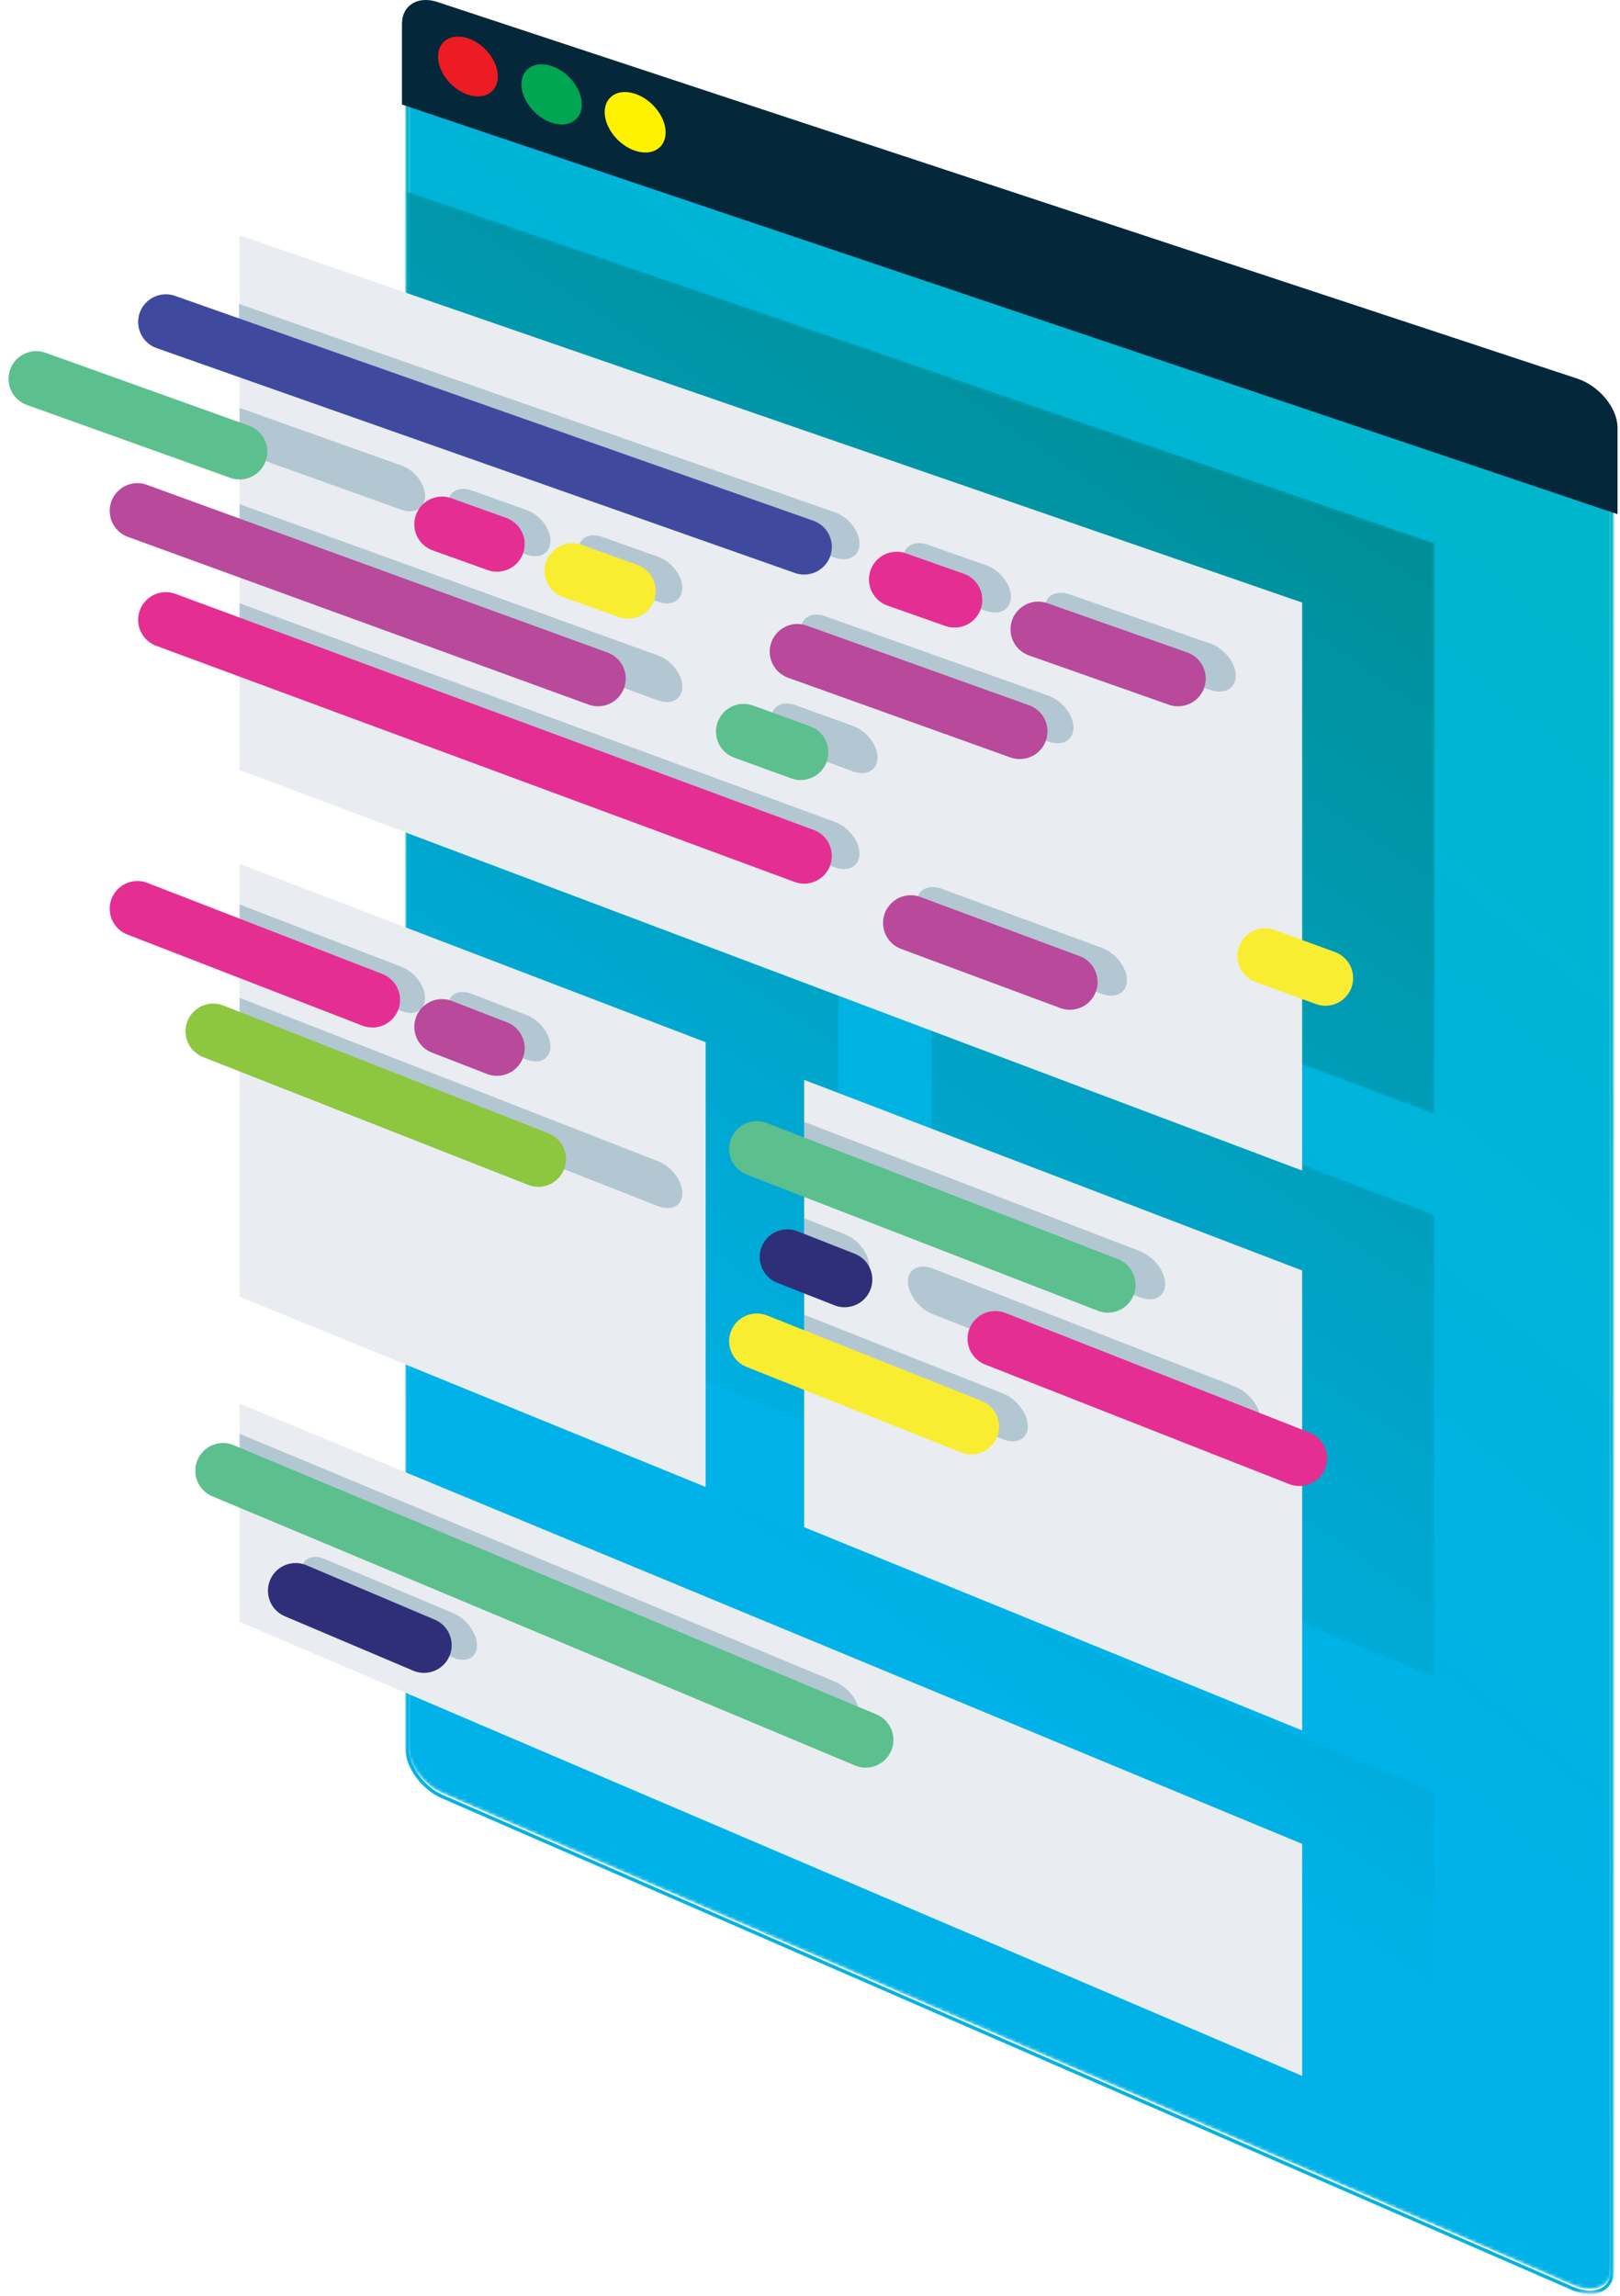 <?xml version="1.0" encoding="utf-8"?>
<!-- Generator: Adobe Illustrator 16.0.0, SVG Export Plug-In . SVG Version: 6.00 Build 0)  -->
<!DOCTYPE svg PUBLIC "-//W3C//DTD SVG 1.1//EN" "http://www.w3.org/Graphics/SVG/1.1/DTD/svg11.dtd">
<svg version="1.1" id="Calque_1" xmlns="http://www.w3.org/2000/svg" xmlns:xlink="http://www.w3.org/1999/xlink" x="0px" y="0px"
	 width="468px" height="663.089px" viewBox="0 0 468 663.089" enable-background="new 0 0 468 663.089" xml:space="preserve">
<g>
	<defs>
		<rect id="SVGID_1_" x="-190" width="857.835" height="780.089"/>
	</defs>
	<clipPath id="SVGID_2_">
		<use xlink:href="#SVGID_1_"  overflow="visible"/>
	</clipPath>
	<g clip-path="url(#SVGID_2_)">
		<defs>
			<path id="SVGID_3_" d="M117.574,503.848c0,5.252,4.557,11.53,10.14,13.958L454.262,659.86c6.356,2.765,11.568,0.434,11.568-5.188
				V145.878L117.574,28.55V503.848z"/>
		</defs>
		<clipPath id="SVGID_4_">
			<use xlink:href="#SVGID_3_"  overflow="visible"/>
		</clipPath>
		<defs>
			<filter id="Adobe_OpacityMaskFilter" filterUnits="userSpaceOnUse" x="-196.809" y="-144.12" width="977.021" height="979.415">
				<feColorMatrix  type="matrix" values="1 0 0 0 0  0 1 0 0 0  0 0 1 0 0  0 0 0 1 0"/>
			</filter>
		</defs>
		<mask maskUnits="userSpaceOnUse" x="-196.809" y="-144.12" width="977.021" height="979.415" id="SVGID_5_">
			<g filter="url(#Adobe_OpacityMaskFilter)">
				
					<linearGradient id="SVGID_6_" gradientUnits="userSpaceOnUse" x1="-190" y1="780.093" x2="-189" y2="780.093" gradientTransform="matrix(-346.671 394.749 394.749 346.671 -373215.562 -195430.406)">
					<stop  offset="0" style="stop-color:#FFFFFF"/>
					<stop  offset="1" style="stop-color:#000000"/>
				</linearGradient>
				<polygon clip-path="url(#SVGID_4_)" fill="url(#SVGID_6_)" points="780.212,304.643 314.19,835.295 -196.809,386.532 
					269.214,-144.12 				"/>
			</g>
		</mask>
		
			<linearGradient id="SVGID_7_" gradientUnits="userSpaceOnUse" x1="-190" y1="780.093" x2="-189" y2="780.093" gradientTransform="matrix(-346.671 394.749 394.749 346.671 -373215.562 -195430.406)">
			<stop  offset="0" style="stop-color:#00B8BA"/>
			<stop  offset="1" style="stop-color:#00B2E8"/>
		</linearGradient>
		<polygon clip-path="url(#SVGID_4_)" mask="url(#SVGID_5_)" fill="url(#SVGID_7_)" points="780.212,304.643 314.19,835.295 
			-196.809,386.532 269.214,-144.12 		"/>
	</g>
	<g clip-path="url(#SVGID_2_)">
		<defs>
			<rect id="SVGID_8_" x="-190" width="857.835" height="780.089"/>
		</defs>
		<clipPath id="SVGID_9_">
			<use xlink:href="#SVGID_8_"  overflow="visible"/>
		</clipPath>
		<defs>
			<filter id="Adobe_OpacityMaskFilter_1_" filterUnits="userSpaceOnUse" x="117.074" y="28.854" width="349.256" height="633.669">
				<feColorMatrix  type="matrix" values="1 0 0 0 0  0 1 0 0 0  0 0 1 0 0  0 0 0 1 0"/>
			</filter>
		</defs>
		<mask maskUnits="userSpaceOnUse" x="117.074" y="28.854" width="349.256" height="633.669" id="SVGID_10_">
			<g filter="url(#Adobe_OpacityMaskFilter_1_)">
				
					<linearGradient id="SVGID_11_" gradientUnits="userSpaceOnUse" x1="-190" y1="780.073" x2="-189" y2="780.073" gradientTransform="matrix(-333.579 379.842 379.842 333.579 -359224.625 -187906.609)">
					<stop  offset="0" style="stop-color:#FFFFFF"/>
					<stop  offset="1" style="stop-color:#000000"/>
				</linearGradient>
				<polygon clip-path="url(#SVGID_9_)" fill="url(#SVGID_11_)" points="1054.613,339.671 294.312,1205.414 -576.778,440.418 
					183.523,-425.326 				"/>
			</g>
		</mask>
		
			<linearGradient id="SVGID_12_" gradientUnits="userSpaceOnUse" x1="-190" y1="780.089" x2="-189" y2="780.089" gradientTransform="matrix(-333.579 379.842 379.842 333.579 -359224.781 -187906.188)">
			<stop  offset="0" style="stop-color:#00B8BA"/>
			<stop  offset="1" style="stop-color:#00B2E8"/>
		</linearGradient>
		<path clip-path="url(#SVGID_9_)" mask="url(#SVGID_10_)" fill="url(#SVGID_12_)" d="M454.262,660.859l-0.199,0.459
			L127.514,519.266c-5.763-2.531-10.412-8.886-10.439-14.417V28.854L466.33,146.519v509.154c-0.007,4.259-2.952,6.844-6.994,6.851
			c-1.616,0-3.404-0.393-5.273-1.205L454.262,660.859l0.2-0.458c1.763,0.768,3.421,1.123,4.874,1.122
			c3.628-0.041,5.958-2.08,5.994-5.851V147.237L118.074,30.246v474.603c-0.028,4.972,4.438,11.175,9.838,13.5l326.548,142.053
			L454.262,660.859z"/>
		<path clip-path="url(#SVGID_9_)" fill="#05273A" d="M455.614,109.321L126.348,0.571c-5.628-1.858-10.222,0.97-10.222,6.281v23.334
			L467.279,148.49v-24.979C467.279,117.826,462.023,111.438,455.614,109.321"/>
		<path clip-path="url(#SVGID_9_)" fill="#ED1C24" d="M135.17,11.049c4.772,1.584,8.647,6.523,8.647,11.028
			c0,4.505-3.875,6.858-8.647,5.258c-4.764-1.597-8.618-6.529-8.618-11.018C126.552,11.827,130.406,9.467,135.17,11.049"/>
		<path clip-path="url(#SVGID_9_)" fill="#00A651" d="M159.347,19.075c4.819,1.6,8.732,6.569,8.732,11.096
			c0,4.528-3.913,6.885-8.732,5.27c-4.81-1.613-8.702-6.575-8.702-11.086C150.645,19.843,154.537,17.478,159.347,19.075"/>
		<path clip-path="url(#SVGID_9_)" fill="#FFF200" d="M183.472,27.083c4.866,1.616,8.817,6.615,8.817,11.165
			c0,4.548-3.951,6.912-8.817,5.28c-4.856-1.628-8.786-6.62-8.786-11.153C174.686,27.842,178.616,25.472,183.472,27.083"/>
	</g>
	<g clip-path="url(#SVGID_2_)">
		<defs>
			<polygon id="SVGID_13_" points="117.574,210.817 414.447,321.783 414.447,156.861 117.574,55.241 			"/>
		</defs>
		<clipPath id="SVGID_14_">
			<use xlink:href="#SVGID_13_"  overflow="visible"/>
		</clipPath>
		<defs>
			<filter id="Adobe_OpacityMaskFilter_2_" filterUnits="userSpaceOnUse" x="-6.884" y="-83.38" width="545.789" height="543.783">
				<feColorMatrix  type="matrix" values="1 0 0 0 0  0 1 0 0 0  0 0 1 0 0  0 0 0 1 0"/>
			</filter>
		</defs>
		<mask maskUnits="userSpaceOnUse" x="-6.884" y="-83.38" width="545.789" height="543.783" id="SVGID_15_">
			<g filter="url(#Adobe_OpacityMaskFilter_2_)">
				
					<linearGradient id="SVGID_16_" gradientUnits="userSpaceOnUse" x1="-190" y1="780.089" x2="-189" y2="780.089" gradientTransform="matrix(-227 330 330 227 -300201.812 -114324.586)">
					<stop  offset="0" style="stop-color:#FFFFFF"/>
					<stop  offset="1" style="stop-color:#000000"/>
				</linearGradient>
				<polygon clip-path="url(#SVGID_14_)" fill="url(#SVGID_16_)" points="538.905,140.853 319.093,460.403 -6.884,236.171 
					212.928,-83.38 				"/>
			</g>
		</mask>
		
			<linearGradient id="SVGID_17_" gradientUnits="userSpaceOnUse" x1="-190" y1="780.089" x2="-189" y2="780.089" gradientTransform="matrix(-227 330 330 227 -300201.844 -114324.602)">
			<stop  offset="0" style="stop-color:#00898B"/>
			<stop  offset="1" style="stop-color:#00B2E8"/>
		</linearGradient>
		<polygon clip-path="url(#SVGID_14_)" mask="url(#SVGID_15_)" fill="url(#SVGID_17_)" points="538.905,140.853 319.093,460.403 
			-6.884,236.171 212.928,-83.38 		"/>
	</g>
	<g clip-path="url(#SVGID_2_)">
		<defs>
			<polygon id="SVGID_18_" points="117.574,458.79 414.447,584.654 414.447,517.284 117.574,395.239 			"/>
		</defs>
		<clipPath id="SVGID_19_">
			<use xlink:href="#SVGID_18_"  overflow="visible"/>
		</clipPath>
		<defs>
			<filter id="Adobe_OpacityMaskFilter_3_" filterUnits="userSpaceOnUse" x="29.129" y="256.618" width="473.762" height="466.656">
				<feColorMatrix  type="matrix" values="1 0 0 0 0  0 1 0 0 0  0 0 1 0 0  0 0 0 1 0"/>
			</filter>
		</defs>
		<mask maskUnits="userSpaceOnUse" x="29.129" y="256.618" width="473.762" height="466.656" id="SVGID_20_">
			<g filter="url(#Adobe_OpacityMaskFilter_3_)">
				
					<linearGradient id="SVGID_21_" gradientUnits="userSpaceOnUse" x1="-190" y1="780.09" x2="-189" y2="780.09" gradientTransform="matrix(-227 330 330 227 -300061.062 -114228.086)">
					<stop  offset="0" style="stop-color:#FFFFFF"/>
					<stop  offset="1" style="stop-color:#000000"/>
				</linearGradient>
				<polygon clip-path="url(#SVGID_19_)" fill="url(#SVGID_21_)" points="502.892,456.078 319.093,723.274 29.129,523.814 
					212.928,256.618 				"/>
			</g>
		</mask>
		
			<linearGradient id="SVGID_22_" gradientUnits="userSpaceOnUse" x1="-190" y1="780.09" x2="-189" y2="780.09" gradientTransform="matrix(-227 330 330 227 -300061.094 -114228.102)">
			<stop  offset="0" style="stop-color:#00898B"/>
			<stop  offset="1" style="stop-color:#00B2E8"/>
		</linearGradient>
		<polygon clip-path="url(#SVGID_19_)" mask="url(#SVGID_20_)" fill="url(#SVGID_22_)" points="502.892,456.078 319.093,723.274 
			29.129,523.814 212.928,256.618 		"/>
	</g>
	<g clip-path="url(#SVGID_2_)">
		<defs>
			<polygon id="SVGID_23_" points="117.574,364.172 242.308,414.667 242.308,285.501 117.574,238.187 			"/>
		</defs>
		<clipPath id="SVGID_24_">
			<use xlink:href="#SVGID_23_"  overflow="visible"/>
		</clipPath>
		<defs>
			<filter id="Adobe_OpacityMaskFilter_4_" filterUnits="userSpaceOnUse" x="35.169" y="179.944" width="289.544" height="292.965">
				<feColorMatrix  type="matrix" values="1 0 0 0 0  0 1 0 0 0  0 0 1 0 0  0 0 0 1 0"/>
			</filter>
		</defs>
		<mask maskUnits="userSpaceOnUse" x="35.169" y="179.944" width="289.544" height="292.965" id="SVGID_25_">
			<g filter="url(#Adobe_OpacityMaskFilter_4_)">
				
					<linearGradient id="SVGID_26_" gradientUnits="userSpaceOnUse" x1="-190" y1="780.089" x2="-189" y2="780.089" gradientTransform="matrix(-227 330 330 227 -300195.812 -114320.586)">
					<stop  offset="0" style="stop-color:#FFFFFF"/>
					<stop  offset="1" style="stop-color:#000000"/>
				</linearGradient>
				<polygon clip-path="url(#SVGID_24_)" fill="url(#SVGID_26_)" points="324.713,294.872 202.244,472.909 35.169,357.982 
					157.638,179.944 				"/>
			</g>
		</mask>
		
			<linearGradient id="SVGID_27_" gradientUnits="userSpaceOnUse" x1="-190" y1="780.089" x2="-189" y2="780.089" gradientTransform="matrix(-227 330 330 227 -300195.844 -114320.602)">
			<stop  offset="0" style="stop-color:#00898B"/>
			<stop  offset="1" style="stop-color:#00B2E8"/>
		</linearGradient>
		<polygon clip-path="url(#SVGID_24_)" mask="url(#SVGID_25_)" fill="url(#SVGID_27_)" points="324.713,294.872 202.244,472.909 
			35.169,357.982 157.638,179.944 		"/>
	</g>
	<g clip-path="url(#SVGID_2_)">
		<defs>
			<polygon id="SVGID_28_" points="269.035,425.486 414.447,484.352 414.447,350.798 269.035,295.64 			"/>
		</defs>
		<clipPath id="SVGID_29_">
			<use xlink:href="#SVGID_28_"  overflow="visible"/>
		</clipPath>
		<defs>
			
				<filter id="Adobe_OpacityMaskFilter_5_" filterUnits="userSpaceOnUse" x="180.918" y="227.742" width="321.645" height="324.508">
				<feColorMatrix  type="matrix" values="1 0 0 0 0  0 1 0 0 0  0 0 1 0 0  0 0 0 1 0"/>
			</filter>
		</defs>
		<mask maskUnits="userSpaceOnUse" x="180.918" y="227.742" width="321.645" height="324.508" id="SVGID_30_">
			<g filter="url(#Adobe_OpacityMaskFilter_5_)">
				
					<linearGradient id="SVGID_31_" gradientUnits="userSpaceOnUse" x1="-190" y1="780.089" x2="-189" y2="780.089" gradientTransform="matrix(-227 330 330 227 -300056.312 -114224.586)">
					<stop  offset="0" style="stop-color:#FFFFFF"/>
					<stop  offset="1" style="stop-color:#000000"/>
				</linearGradient>
				<polygon clip-path="url(#SVGID_29_)" fill="url(#SVGID_31_)" points="502.563,356.253 367.741,552.25 180.918,423.738 
					315.74,227.742 				"/>
			</g>
		</mask>
		
			<linearGradient id="SVGID_32_" gradientUnits="userSpaceOnUse" x1="-190" y1="780.089" x2="-189" y2="780.089" gradientTransform="matrix(-227 330 330 227 -300056.344 -114224.602)">
			<stop  offset="0" style="stop-color:#00898B"/>
			<stop  offset="1" style="stop-color:#00B2E8"/>
		</linearGradient>
		<polygon clip-path="url(#SVGID_29_)" mask="url(#SVGID_30_)" fill="url(#SVGID_32_)" points="502.563,356.253 367.741,552.25 
			180.918,423.738 315.74,227.742 		"/>
	</g>
	<g clip-path="url(#SVGID_2_)">
		<defs>
			<rect id="SVGID_33_" x="-190" width="857.835" height="780.089"/>
		</defs>
		<clipPath id="SVGID_34_">
			<use xlink:href="#SVGID_33_"  overflow="visible"/>
		</clipPath>
		<polygon clip-path="url(#SVGID_34_)" fill="#E9EDF1" points="376.176,338.046 69.213,222.317 69.213,67.948 376.176,174.013 		"/>
		<polygon clip-path="url(#SVGID_34_)" fill="#E9EDF1" points="376.176,599.497 69.213,468.364 69.213,405.308 376.176,532.492 		
			"/>
		<polygon clip-path="url(#SVGID_34_)" fill="#E9EDF1" points="203.845,429.418 69.213,374.482 69.213,249.475 203.845,300.979 		
			"/>
		<polygon clip-path="url(#SVGID_34_)" fill="#E9EDF1" points="376.176,499.737 232.308,441.032 232.308,311.866 376.176,366.904 		
			"/>
		<path clip-path="url(#SVGID_34_)" fill="#B3C7D3" d="M241.186,161.057L69.06,100.439V87.769l172.126,60.173
			c3.933,1.374,7.125,5.43,7.125,9.057S245.118,162.441,241.186,161.057"/>
		<path clip-path="url(#SVGID_34_)" fill="#B3C7D3" d="M241.186,498.744L69.213,426.738v-12.671l171.973,71.563
			c3.933,1.636,7.125,5.904,7.125,9.531S245.118,500.391,241.186,498.744"/>
		<path clip-path="url(#SVGID_34_)" fill="#B3C7D3" d="M241.186,250.474L69.213,186.881V174.21l171.973,63.148
			c3.933,1.445,7.125,5.557,7.125,9.183C248.311,250.168,245.118,251.928,241.186,250.474"/>
		<path clip-path="url(#SVGID_34_)" fill="#B3C7D3" d="M190.138,202.286L69.213,158.274v-12.671l120.925,43.699
			c3.854,1.392,6.982,5.433,6.982,9.024C197.12,201.917,193.992,203.688,190.138,202.286"/>
		<path clip-path="url(#SVGID_34_)" fill="#B3C7D3" d="M190.138,348.349L69.213,300.823v-12.671l120.925,47.214
			c3.854,1.504,6.982,5.636,6.982,9.226C197.12,348.182,193.992,349.863,190.138,348.349"/>
		<path clip-path="url(#SVGID_34_)" fill="#B3C7D3" d="M116.02,147.23l-46.807-16.77V117.79l46.807,16.649
			c3.741,1.331,6.778,5.278,6.778,8.815C122.798,146.792,119.761,148.57,116.02,147.23"/>
		<path clip-path="url(#SVGID_34_)" fill="#B3C7D3" d="M302.827,214.16l-64.44-23.087c-3.922-1.406-7.097-5.474-7.097-9.088
			c0-3.615,3.175-5.416,7.097-4.021l64.44,22.922c4.028,1.432,7.299,5.571,7.299,9.242
			C310.126,213.8,306.855,215.603,302.827,214.16"/>
		<path clip-path="url(#SVGID_34_)" fill="#B3C7D3" d="M284.807,176.419l-16.8-5.917c-3.968-1.396-7.179-5.475-7.179-9.111
			c0-3.636,3.211-5.46,7.179-4.073l16.8,5.873c4,1.398,7.248,5.499,7.248,9.157C292.055,176.006,288.807,177.828,284.807,176.419"/>
		<path clip-path="url(#SVGID_34_)" fill="#B3C7D3" d="M349.582,199.23l-40.534-14.275c-4.031-1.42-7.296-5.54-7.296-9.205
			s3.265-5.495,7.296-4.085l40.534,14.17c4.103,1.434,7.434,5.601,7.434,9.306C357.016,198.845,353.685,200.675,349.582,199.23"/>
		<path clip-path="url(#SVGID_34_)" fill="#B3C7D3" d="M130.979,478.713l-37.2-15.771c-3.701-1.569-6.698-5.687-6.698-9.198
			s2.997-5.096,6.698-3.536l37.2,15.675c3.764,1.586,6.819,5.75,6.819,9.298C137.798,478.727,134.743,480.308,130.979,478.713"/>
		<path clip-path="url(#SVGID_34_)" fill="#B3C7D3" d="M152.143,160.172l-15.94-5.711c-3.766-1.349-6.815-5.313-6.815-8.855
			s3.049-5.329,6.815-3.989l15.94,5.67c3.795,1.35,6.877,5.334,6.877,8.897C159.02,159.748,155.938,161.532,152.143,160.172"/>
		<path clip-path="url(#SVGID_34_)" fill="#B3C7D3" d="M116.02,292.011l-46.807-18.139v-12.671l46.807,18.018
			c3.741,1.44,6.778,5.477,6.778,9.014C122.798,291.77,119.761,293.461,116.02,292.011"/>
		<path clip-path="url(#SVGID_34_)" fill="#B3C7D3" d="M329.235,374.638l-96.928-37.563v-13.092l96.928,37.313
			c4.069,1.567,7.374,5.83,7.374,9.52C336.609,374.504,333.305,376.215,329.235,374.638"/>
		<path clip-path="url(#SVGID_34_)" fill="#B3C7D3" d="M289.67,415.629l-57.362-22.86v-13.092l57.362,22.711
			c4.007,1.587,7.262,5.844,7.262,9.505C296.932,415.555,293.677,417.226,289.67,415.629"/>
		<path clip-path="url(#SVGID_34_)" fill="#B3C7D3" d="M152.143,306.009l-15.94-6.177c-3.766-1.46-6.815-5.512-6.815-9.054
			s3.049-5.24,6.815-3.79l15.94,6.136c3.795,1.461,6.877,5.535,6.877,9.098S155.938,307.48,152.143,306.009"/>
		<path clip-path="url(#SVGID_34_)" fill="#B3C7D3" d="M244.003,369.519l-11.695-4.596V351.83l11.695,4.566
			c3.938,1.538,7.133,5.727,7.133,9.356C251.136,369.379,247.94,371.065,244.003,369.519"/>
		<path clip-path="url(#SVGID_34_)" fill="#B3C7D3" d="M356.705,413.813l-87.237-34.287c-3.971-1.56-7.185-5.772-7.185-9.408
			c0-3.637,3.214-5.33,7.185-3.78l87.237,34.061c4.113,1.605,7.453,5.917,7.453,9.627
			C364.158,413.735,360.818,415.431,356.705,413.813"/>
		<path clip-path="url(#SVGID_34_)" fill="#B3C7D3" d="M190.138,173.785l-16.185-5.798c-3.822-1.37-6.918-5.372-6.918-8.941
			c0-3.569,3.096-5.361,6.918-4.001l16.185,5.757c3.854,1.37,6.982,5.394,6.982,8.984S193.992,175.166,190.138,173.785"/>
		<path clip-path="url(#SVGID_34_)" fill="#B3C7D3" d="M246.395,222.76l-16.549-6.023c-3.908-1.422-7.073-5.499-7.073-9.108
			c0-3.609,3.165-5.39,7.073-3.978l16.549,5.981c3.94,1.423,7.141,5.523,7.141,9.153
			C253.535,222.416,250.335,224.194,246.395,222.76"/>
		<path clip-path="url(#SVGID_34_)" fill="#B3C7D3" d="M318.229,287.007l-46.135-17.132c-3.974-1.476-7.192-5.62-7.192-9.259
			c0-3.638,3.219-5.402,7.192-3.936l46.135,17.013c4.052,1.494,7.343,5.692,7.343,9.374
			C325.572,286.749,322.281,288.512,318.229,287.007"/>
		
			<line clip-path="url(#SVGID_34_)" fill="none" stroke="#3F4A9F" stroke-width="16" stroke-linecap="round" stroke-linejoin="round" stroke-miterlimit="10" x1="47.91" y1="92.991" x2="232.308" y2="157.93"/>
		
			<line clip-path="url(#SVGID_34_)" fill="none" stroke="#5CBF8E" stroke-width="16" stroke-linecap="round" stroke-linejoin="round" stroke-miterlimit="10" x1="64.424" y1="424.733" x2="250.095" y2="502.475"/>
		
			<line clip-path="url(#SVGID_34_)" fill="none" stroke="#E52E92" stroke-width="16" stroke-linecap="round" stroke-linejoin="round" stroke-miterlimit="10" x1="47.91" y1="179.003" x2="232.308" y2="247.191"/>
		
			<line clip-path="url(#SVGID_34_)" fill="none" stroke="#B8499B" stroke-width="16" stroke-linecap="round" stroke-linejoin="round" stroke-miterlimit="10" x1="39.695" y1="147.532" x2="172.767" y2="195.964"/>
		
			<line clip-path="url(#SVGID_34_)" fill="none" stroke="#8DC63F" stroke-width="16" stroke-linecap="round" stroke-linejoin="round" stroke-miterlimit="10" x1="61.6" y1="297.83" x2="155.516" y2="334.741"/>
		
			<line clip-path="url(#SVGID_34_)" fill="none" stroke="#5CBF8E" stroke-width="16" stroke-linecap="round" stroke-linejoin="round" stroke-miterlimit="10" x1="10.466" y1="109.413" x2="69.213" y2="130.46"/>
		
			<line clip-path="url(#SVGID_34_)" fill="none" stroke="#B8499B" stroke-width="16" stroke-linecap="round" stroke-linejoin="round" stroke-miterlimit="10" x1="230.367" y1="188.199" x2="294.604" y2="211.213"/>
		
			<line clip-path="url(#SVGID_34_)" fill="none" stroke="#E52E92" stroke-width="16" stroke-linecap="round" stroke-linejoin="round" stroke-miterlimit="10" x1="259.035" y1="167.343" x2="275.775" y2="173.239"/>
		
			<line clip-path="url(#SVGID_34_)" fill="none" stroke="#B8499B" stroke-width="16" stroke-linecap="round" stroke-linejoin="round" stroke-miterlimit="10" x1="299.931" y1="181.745" x2="340.322" y2="195.969"/>
		
			<line clip-path="url(#SVGID_34_)" fill="none" stroke="#2F2F79" stroke-width="16" stroke-linecap="round" stroke-linejoin="round" stroke-miterlimit="10" x1="85.408" y1="459.393" x2="122.482" y2="475.11"/>
		
			<line clip-path="url(#SVGID_34_)" fill="none" stroke="#E52E92" stroke-width="16" stroke-linecap="round" stroke-linejoin="round" stroke-miterlimit="10" x1="127.687" y1="151.411" x2="143.574" y2="157.103"/>
		
			<line clip-path="url(#SVGID_34_)" fill="none" stroke="#E52E92" stroke-width="16" stroke-linecap="round" stroke-linejoin="round" stroke-miterlimit="10" x1="39.695" y1="262.433" x2="107.575" y2="288.738"/>
		
			<line clip-path="url(#SVGID_34_)" fill="none" stroke="#5CBF8E" stroke-width="16" stroke-linecap="round" stroke-linejoin="round" stroke-miterlimit="10" x1="218.64" y1="331.779" x2="320.047" y2="371.077"/>
		
			<line clip-path="url(#SVGID_34_)" fill="none" stroke="#F9ED32" stroke-width="16" stroke-linecap="round" stroke-linejoin="round" stroke-miterlimit="10" x1="218.64" y1="387.322" x2="280.621" y2="412.023"/>
		
			<line clip-path="url(#SVGID_34_)" fill="none" stroke="#B8499B" stroke-width="16" stroke-linecap="round" stroke-linejoin="round" stroke-miterlimit="10" x1="127.687" y1="296.532" x2="143.574" y2="302.688"/>
		
			<line clip-path="url(#SVGID_34_)" fill="none" stroke="#2F2F79" stroke-width="16" stroke-linecap="round" stroke-linejoin="round" stroke-miterlimit="10" x1="227.47" y1="363.021" x2="244.003" y2="369.519"/>
		
			<line clip-path="url(#SVGID_34_)" fill="none" stroke="#E52E92" stroke-width="16" stroke-linecap="round" stroke-linejoin="round" stroke-miterlimit="10" x1="287.517" y1="386.621" x2="375.378" y2="421.152"/>
		
			<line clip-path="url(#SVGID_34_)" fill="none" stroke="#F9ED32" stroke-width="16" stroke-linecap="round" stroke-linejoin="round" stroke-miterlimit="10" x1="165.309" y1="164.89" x2="181.438" y2="170.668"/>
		
			<line clip-path="url(#SVGID_34_)" fill="none" stroke="#5CBF8E" stroke-width="16" stroke-linecap="round" stroke-linejoin="round" stroke-miterlimit="10" x1="214.839" y1="211.276" x2="231.29" y2="217.263"/>
		
			<line clip-path="url(#SVGID_34_)" fill="none" stroke="#B8499B" stroke-width="16" stroke-linecap="round" stroke-linejoin="round" stroke-miterlimit="10" x1="263.107" y1="266.539" x2="309.081" y2="283.61"/>
		
			<line clip-path="url(#SVGID_34_)" fill="none" stroke="#F9ED32" stroke-width="16" stroke-linecap="round" stroke-linejoin="round" stroke-miterlimit="10" x1="365.454" y1="276.067" x2="382.902" y2="282.451"/>
	</g>
	<g clip-path="url(#SVGID_2_)">
		<defs>
			<rect id="SVGID_35_" x="-190" width="857.835" height="780.089"/>
		</defs>
		<clipPath id="SVGID_36_">
			<use xlink:href="#SVGID_35_"  overflow="visible"/>
		</clipPath>
		
			<line clip-path="url(#SVGID_36_)" fill="none" stroke="#E52E92" stroke-width="16" stroke-linecap="round" stroke-linejoin="round" stroke-miterlimit="10" x1="-23.14" y1="686.005" x2="161.258" y2="754.193"/>
		
			<line clip-path="url(#SVGID_36_)" fill="none" stroke="#5BC4BC" stroke-width="16" stroke-linecap="round" stroke-linejoin="round" stroke-miterlimit="10" x1="-182" y1="162.722" x2="-85.206" y2="198.515"/>
	</g>
	
		<line clip-path="url(#SVGID_2_)" fill="none" stroke="#F26A21" stroke-width="16" stroke-linecap="round" stroke-linejoin="round" stroke-miterlimit="10" x1="528.392" y1="623.296" x2="576.788" y2="641.192"/>
	<g clip-path="url(#SVGID_2_)">
		<defs>
			<rect id="SVGID_37_" x="-190" width="857.835" height="780.089"/>
		</defs>
		<clipPath id="SVGID_38_">
			<use xlink:href="#SVGID_37_"  overflow="visible"/>
		</clipPath>
		
			<line clip-path="url(#SVGID_38_)" fill="none" stroke="#63C6BC" stroke-width="16" stroke-linecap="round" stroke-linejoin="round" stroke-miterlimit="10" x1="563.041" y1="736.295" x2="659.835" y2="772.09"/>
	</g>
</g>
</svg>